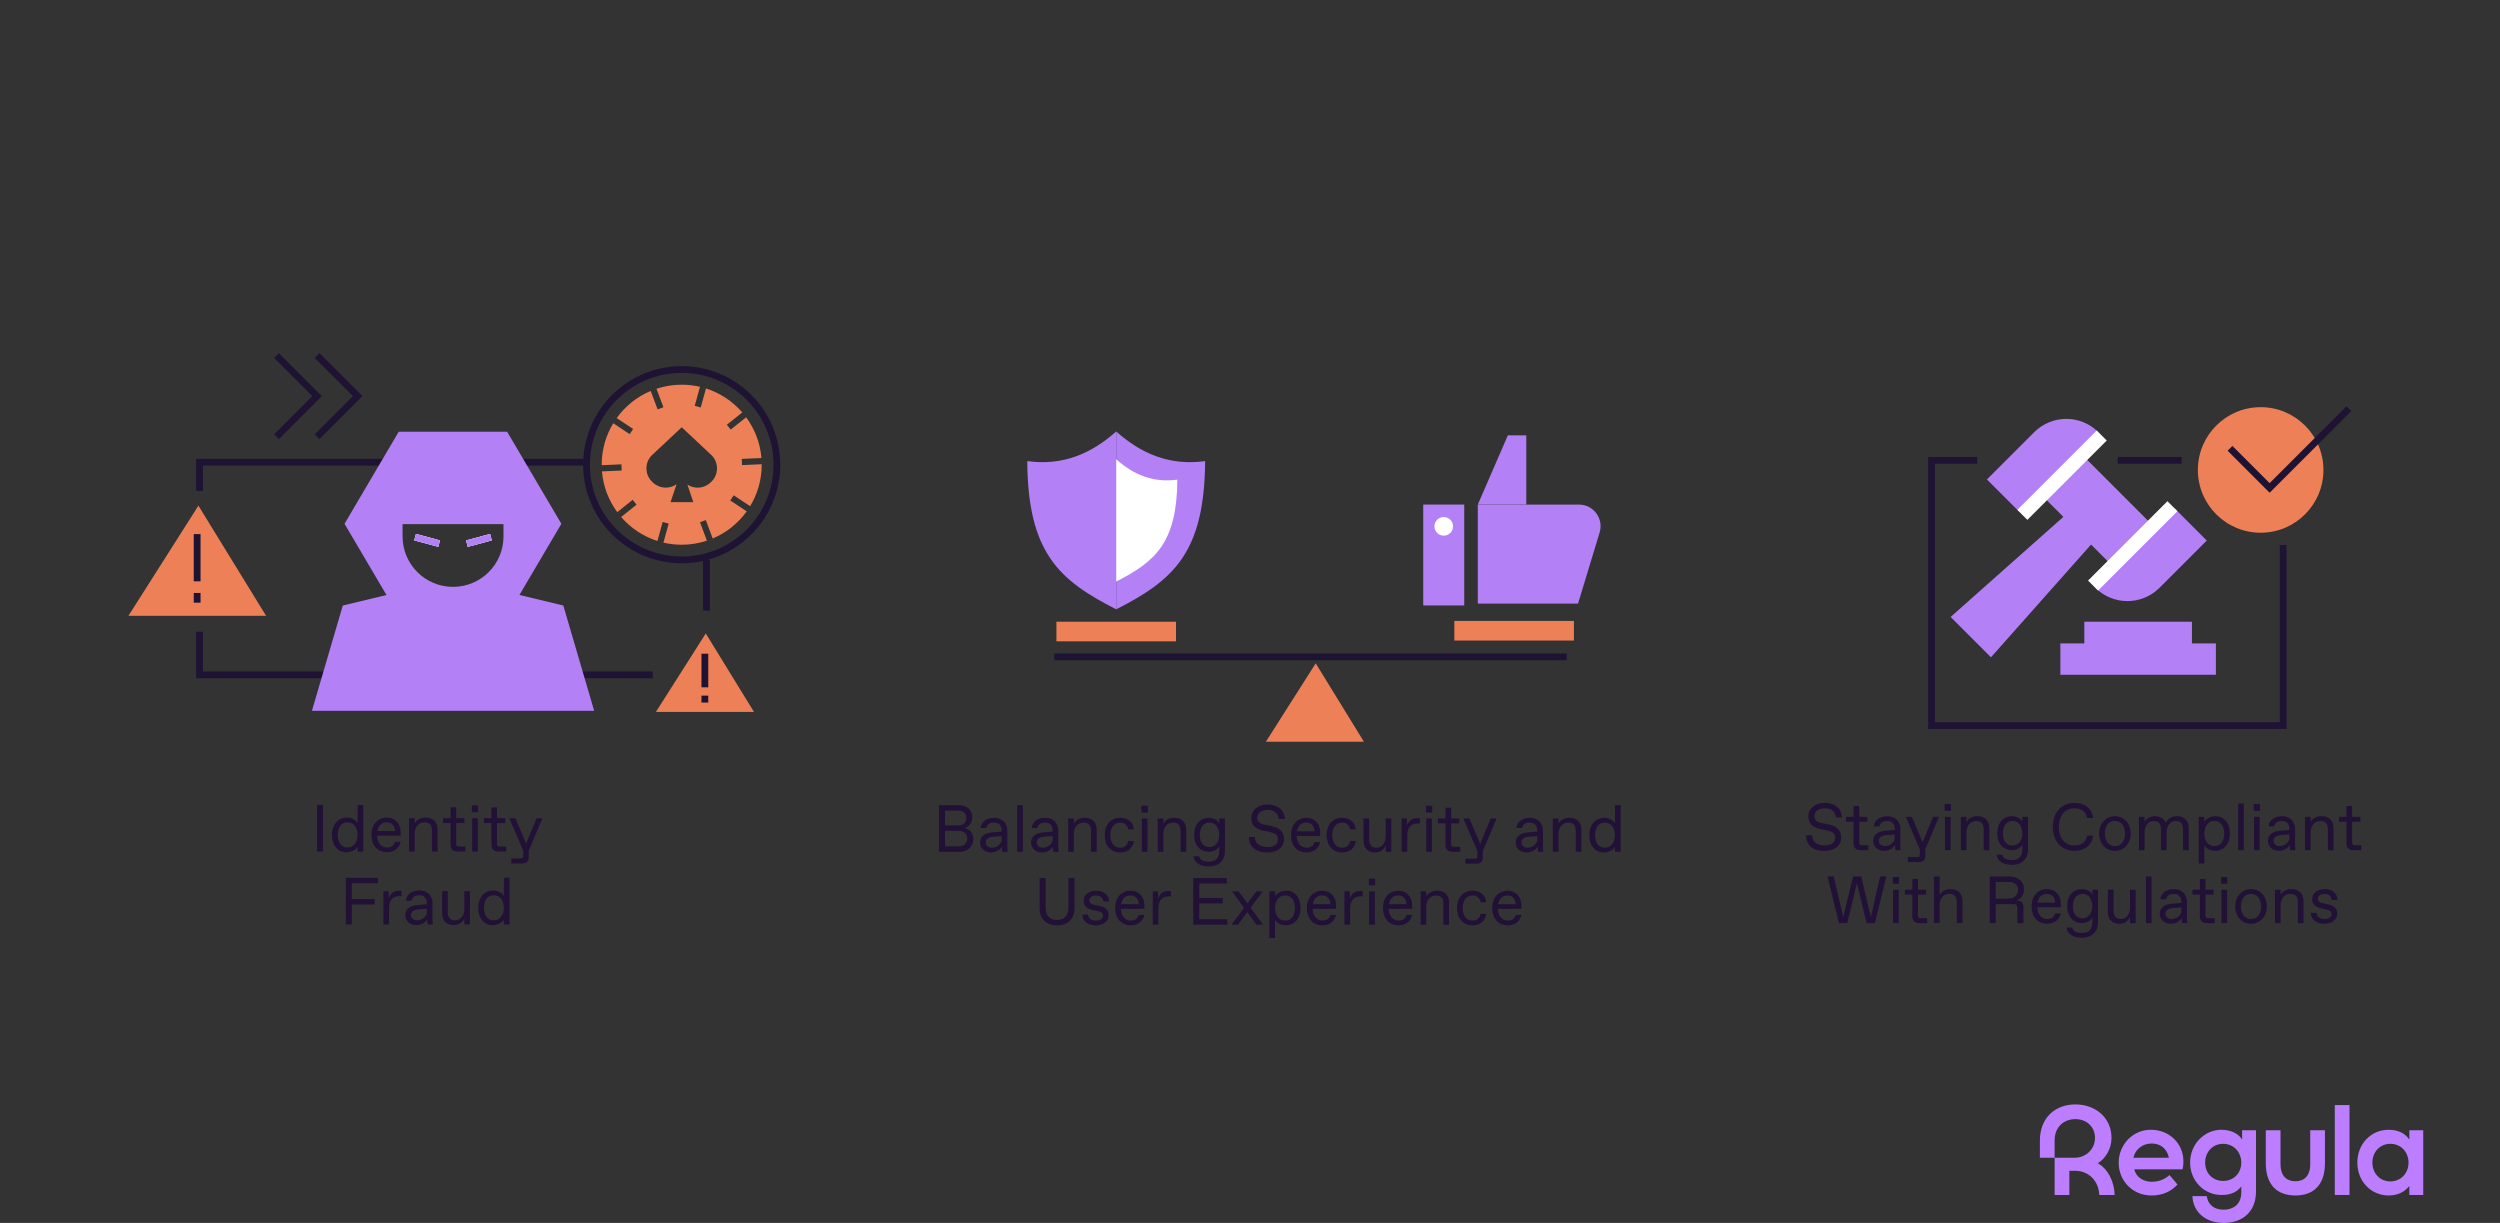 <?xml version="1.0"?>
<svg width="1500" height="733.76" xmlns="http://www.w3.org/2000/svg" xmlns:svg="http://www.w3.org/2000/svg" data-name="Layer 1">
 <rect width="100%" height="100%" fill="#333333" stroke="none"/>
 <defs>
  <style>.cls-1 {
        fill: #211136;
      }

      .cls-2 {
        stroke: #fff;
        stroke-width: 8.5px;
      }

      .cls-2, .cls-3 {
        fill: none;
        stroke-miterlimit: 10;
      }

      .cls-3 {
        stroke: #1f1334;
        stroke-width: 4.08px;
      }

      .cls-4 {
        fill: #fff;
      }

      .cls-5 {
        fill: #ed8056;
      }

      .cls-6 {
        fill: #bd7dff;
      }

      .cls-7 {
        fill: #b380f6;
      }</style>
 </defs>
 <g class="layer">
  <title>Layer 1</title>
  <g id="svg_1">
   <path class="cls-6" d="m1258.67,697.94c4.82,-2.94 8.23,-8.77 8.23,-15.18c0,-12.16 -9.61,-20.11 -21.68,-20.11s-21.28,7.94 -21.28,21.68l0,10.3l8.83,0l0,-10.3c0,-8.24 5.59,-12.85 12.46,-12.85s11.77,4.71 11.77,11.28s-5.3,11.87 -12.16,11.87l-12.06,0l0,22.36l8.83,0l0,-14.52l3.43,0c8.63,0 14.32,6.67 14.52,14.52l9.22,0c-0.17,-7.77 -3.88,-15.6 -10.09,-19.05l-0.02,0z" id="svg_2"/>
   <path class="cls-6" d="m1445.6,678.15l0,5.59c-2.35,-3.53 -6.47,-5.88 -12.36,-5.88c-10.79,0 -18.83,8.63 -18.83,19.71s8.04,19.71 18.83,19.71c5.59,0 9.61,-2.26 12.36,-5.69l0,5.39l8.34,0l0,-38.84l-8.34,0l0,0.01zm-11.38,30.7c-6.28,0 -10.79,-4.9 -10.79,-11.28s4.51,-11.28 10.79,-11.28s10.89,4.9 10.89,11.28s-4.61,11.28 -10.89,11.28z" id="svg_3"/>
   <path class="cls-6" d="m1386.16,698.26c0,7.65 -3.92,10.49 -8.93,10.49s-8.93,-2.84 -8.93,-10.49l0,-20.11l-8.83,0l0,19.71c0,12.95 6.67,19.42 17.75,19.42s17.75,-6.47 17.75,-19.42l0,-19.71l-8.83,0l0,20.11l0.02,0z" id="svg_4"/>
   <path class="cls-6" d="m1290.53,677.86c-10.89,0 -19.32,8.93 -19.32,19.81s8.43,19.62 19.62,19.62c6.77,0 11.67,-2.35 15.69,-6.57l-4.81,-5.69c-2.65,2.35 -5.98,4.02 -10.69,4.02s-9.12,-2.35 -10.49,-7.45l29.03,0c0.29,-1.37 0.49,-2.55 0.49,-4.71c0,-10.99 -8.63,-19.03 -19.52,-19.03zm-10.49,16.77c1.18,-5.1 5.49,-8.53 10.99,-8.53s9.22,3.33 10.3,8.53l-21.28,0l-0.01,0z" id="svg_5"/>
   <rect class="cls-6" height="53.94" id="svg_6" width="8.83" x="1400.87" y="663.05"/>
   <path class="cls-6" d="m1345.26,683.74c-1.96,-3.33 -6.47,-5.88 -12.36,-5.88c-10.3,0 -18.83,8.63 -18.83,19.71s8.53,19.42 18.83,19.42c5.59,0 9.12,-1.67 11.87,-5.1l0,3.53c0,7.65 -5.39,10.4 -10.59,10.4s-9.32,-2.55 -10.1,-8.14l-8.63,0c0.39,9.81 8.24,16.09 18.73,16.09s19.42,-5.98 19.42,-18.93l0,-36.68l-8.34,0l0,5.59l0,-0.01zm-11.38,24.82c-6.28,0 -10.79,-4.61 -10.79,-10.99s4.51,-11.28 10.79,-11.28s10.89,4.9 10.89,11.28s-4.61,10.99 -10.89,10.99z" id="svg_7"/>
  </g>
  <line class="cls-3" id="svg_52" x1="1270.65" x2="1308.96" y1="276.23" y2="276.23"/>
  <polyline class="cls-3" id="svg_53" points="1369.9 327.01 1369.9 435.34 1158.92 435.34 1158.92 276.23 1186.3 276.23"/>
  <g id="svg_54">
   <path class="cls-1" d="m190.25,510.93l0,-28l3.6,0l0,28l-3.6,0z" id="svg_55"/>
   <path class="cls-1" d="m199.2,500.94c0,-6.52 3.92,-10.4 9,-10.4c2.72,0 5.28,1.4 6.36,3.32l0,-10.92l3.4,0l0,28l-3.4,0l0,-2.92c-1.08,1.92 -3.92,3.32 -6.64,3.32c-5.08,0 -8.72,-3.88 -8.72,-10.4zm9.44,7.52c3.36,0 5.92,-2.88 5.92,-7.52s-2.56,-7.52 -5.92,-7.52l-0.28,0c-3.44,0 -5.72,2.88 -5.72,7.52s2.28,7.52 5.72,7.52l0.28,0z" id="svg_56"/>
   <path class="cls-1" d="m222.88,500.9c0,-6.96 4.48,-10.36 9.16,-10.36c5.12,0 8.36,3.68 8.36,8.88l0,2l-14.12,0c0.16,4.92 3.08,7.04 5.8,7.04l0.32,0c2.2,0 4.04,-1.08 4.56,-3.36l3.4,0c-0.76,4 -4.12,6.24 -8.24,6.24c-4.96,0 -9.24,-3.48 -9.24,-10.44zm14.11,-2.24c-0.16,-3.48 -2.2,-5.24 -4.8,-5.24l-0.32,0c-2.24,0 -4.76,1.28 -5.44,5.24l10.56,0z" id="svg_57"/>
   <path class="cls-1" d="m245.43,510.93l0,-20l3.4,0l0,3c1.16,-1.96 3.36,-3.4 6.6,-3.4c4.4,0 7.12,2.72 7.12,7.12l0,13.28l-3.4,0l0,-12.48c0,-3.2 -1.32,-5.04 -4.28,-5.04l-0.32,0c-3.32,0 -5.72,2.76 -5.72,6.72l0,10.8l-3.4,0z" id="svg_58"/>
   <path class="cls-1" d="m274.54,510.93c-2.72,0 -4.2,-1.4 -4.2,-4.12l0,-12.96l-4.48,0l0,-2.92l4.48,0l0,-6.48l3.4,0l0,6.48l4.88,0l0,2.92l-4.88,0l0,12.48c0,1.2 0.4,1.6 1.6,1.6l3.88,0l0,3l-4.68,0z" id="svg_59"/>
   <path class="cls-1" d="m283.1,487.34l0,-4.08l3.8,0l0,4.08l-3.8,0zm0.2,23.59l0,-20l3.4,0l0,20l-3.4,0z" id="svg_60"/>
   <path class="cls-1" d="m299.06,510.93c-2.72,0 -4.2,-1.4 -4.2,-4.12l0,-12.96l-4.48,0l0,-2.92l4.48,0l0,-6.48l3.4,0l0,6.48l4.88,0l0,2.92l-4.88,0l0,12.48c0,1.2 0.4,1.6 1.6,1.6l3.88,0l0,3l-4.68,0z" id="svg_61"/>
   <path class="cls-1" d="m325.49,490.94l-8.24,19.48l0,3.68c0,2.68 -1.32,3.96 -4.04,3.96l-6.44,0l0,-3l5.64,0c1.2,0 1.6,-0.4 1.6,-1.6l0,-2.92l-8.44,-19.6l3.64,0l6.44,15.2l6.32,-15.2l3.52,0z" id="svg_62"/>
   <path class="cls-1" d="m207.48,554.67l0,-28l19.28,0l0,3.28l-15.68,0l0,9.48l13.68,0l0,3.28l-13.68,0l0,11.96l-3.6,0z" id="svg_63"/>
   <path class="cls-1" d="m230.04,554.67l0,-20l3.2,0l0,4.44c0.84,-3.04 3.28,-4.64 5.92,-4.64l1.8,0l0,3.24l-1.6,0c-3.68,0 -5.92,2.64 -5.92,6.96l0,10l-3.4,0z" id="svg_64"/>
   <path class="cls-1" d="m243.19,549.16c0,-4.52 3.96,-5.88 7.16,-6.12l5.76,-0.48l0,-0.68c0,-3 -1.68,-4.72 -4.44,-4.72l-0.28,0c-2.24,0 -4.16,1.08 -4.4,3.24l-3.4,0c0.24,-3.64 3.52,-6.12 7.96,-6.12c5.28,0 7.96,3.52 7.96,7.6l0,8.4c0,1.2 0,3 0.2,4.4l-3.2,0c-0.16,-0.96 -0.2,-2.72 -0.2,-3.2c-0.8,1.8 -3.32,3.6 -6.6,3.6c-3.72,0 -6.52,-2.52 -6.52,-5.92zm7.24,3.03c2.56,0 5.68,-2.12 5.68,-4.72l0,-2.24l-5.24,0.4c-2.52,0.2 -4.28,1.4 -4.28,3.36c0,1.84 1.48,3.2 3.48,3.2l0.36,0z" id="svg_65"/>
   <path class="cls-1" d="m265.27,547.88l0,-13.2l3.4,0l0,12.4c0,3.4 1.4,5.12 4.28,5.12l0.36,0c2.68,0 5.28,-2.52 5.28,-6.72l0,-10.8l3.4,0l0,20l-3.4,0l0,-3.8c-0.84,2.36 -3.08,4.2 -6.48,4.2c-4.48,0 -6.84,-3 -6.84,-7.2z" id="svg_66"/>
   <path class="cls-1" d="m286.94,544.68c0,-6.52 3.92,-10.4 9,-10.4c2.72,0 5.28,1.4 6.36,3.32l0,-10.92l3.4,0l0,28l-3.4,0l0,-2.92c-1.08,1.92 -3.92,3.32 -6.64,3.32c-5.08,0 -8.72,-3.88 -8.72,-10.4zm9.44,7.51c3.36,0 5.92,-2.88 5.92,-7.52s-2.56,-7.52 -5.92,-7.52l-0.28,0c-3.44,0 -5.72,2.88 -5.72,7.52s2.28,7.52 5.72,7.52l0.28,0z" id="svg_67"/>
  </g>
  <g id="svg_68">
   <path class="cls-1" d="m563.42,511.08l0,-28l12.04,0c4.4,0 7.92,2.76 7.92,7.36c0,3.2 -2,5.56 -4.56,6.44c2.84,0.48 5.16,2.72 5.16,6.56c0,4.68 -3.72,7.64 -8.16,7.64l-12.4,0zm3.6,-15.83l7.96,0c2.84,0 4.8,-1.64 4.8,-4.44s-1.96,-4.44 -4.8,-4.44l-7.96,0l0,8.88zm0,12.55l8.08,0c3.12,0 5.28,-1.64 5.28,-4.64s-2.16,-4.64 -5.28,-4.64l-8.08,0l0,9.28z" id="svg_69"/>
   <path class="cls-1" d="m588.05,505.56c0,-4.52 3.96,-5.88 7.16,-6.12l5.76,-0.48l0,-0.68c0,-3 -1.68,-4.72 -4.44,-4.72l-0.28,0c-2.24,0 -4.16,1.08 -4.4,3.24l-3.4,0c0.24,-3.64 3.52,-6.12 7.96,-6.12c5.28,0 7.96,3.52 7.96,7.6l0,8.4c0,1.2 0,3 0.2,4.4l-3.2,0c-0.16,-0.96 -0.2,-2.72 -0.2,-3.2c-0.8,1.8 -3.32,3.6 -6.6,3.6c-3.72,0 -6.52,-2.52 -6.52,-5.92zm7.24,3.04c2.56,0 5.68,-2.12 5.68,-4.72l0,-2.24l-5.24,0.4c-2.52,0.2 -4.28,1.4 -4.28,3.36c0,1.84 1.48,3.2 3.48,3.2l0.36,0z" id="svg_70"/>
   <path class="cls-1" d="m610.33,511.08l0,-28l3.4,0l0,28l-3.4,0z" id="svg_71"/>
   <path class="cls-1" d="m618.64,505.56c0,-4.52 3.96,-5.88 7.16,-6.12l5.76,-0.48l0,-0.68c0,-3 -1.68,-4.72 -4.44,-4.72l-0.28,0c-2.24,0 -4.16,1.08 -4.4,3.24l-3.4,0c0.24,-3.64 3.52,-6.12 7.96,-6.12c5.28,0 7.96,3.52 7.96,7.6l0,8.4c0,1.2 0,3 0.2,4.4l-3.2,0c-0.16,-0.96 -0.2,-2.72 -0.2,-3.2c-0.8,1.8 -3.32,3.6 -6.6,3.6c-3.72,0 -6.52,-2.52 -6.52,-5.92zm7.24,3.04c2.56,0 5.68,-2.12 5.68,-4.72l0,-2.24l-5.24,0.4c-2.52,0.2 -4.28,1.4 -4.28,3.36c0,1.84 1.48,3.2 3.48,3.2l0.36,0z" id="svg_72"/>
   <path class="cls-1" d="m640.92,511.08l0,-20l3.4,0l0,3c1.16,-1.96 3.36,-3.4 6.6,-3.4c4.4,0 7.12,2.72 7.12,7.12l0,13.28l-3.4,0l0,-12.48c0,-3.2 -1.32,-5.04 -4.28,-5.04l-0.32,0c-3.32,0 -5.72,2.76 -5.72,6.72l0,10.8l-3.4,0z" id="svg_73"/>
   <path class="cls-1" d="m662.79,501.08c0,-5.88 3.36,-10.4 9.44,-10.4c4.48,0 7.68,2.64 8.08,6.92l-3.4,0c-0.4,-2.36 -2.08,-4.04 -4.48,-4.04l-0.36,0c-4,0 -5.88,3.52 -5.88,7.52s1.88,7.52 5.88,7.52l0.36,0c2.4,0 4.08,-1.72 4.48,-4.04l3.4,0c-0.52,4.24 -3.6,6.92 -8.08,6.92c-6.08,0 -9.44,-4.52 -9.44,-10.4z" id="svg_74"/>
   <path class="cls-1" d="m684.91,487.49l0,-4.08l3.8,0l0,4.08l-3.8,0zm0.2,23.59l0,-20l3.4,0l0,20l-3.4,0z" id="svg_75"/>
   <path class="cls-1" d="m694.62,511.08l0,-20l3.4,0l0,3c1.16,-1.96 3.36,-3.4 6.6,-3.4c4.4,0 7.12,2.72 7.12,7.12l0,13.28l-3.4,0l0,-12.48c0,-3.2 -1.32,-5.04 -4.28,-5.04l-0.32,0c-3.32,0 -5.72,2.76 -5.72,6.72l0,10.8l-3.4,0z" id="svg_76"/>
   <path class="cls-1" d="m716.1,513.76l3.4,0c0.44,2.16 2.68,3.24 5.6,3.24l0.4,0c3.4,0 6.04,-1.84 6.04,-6.32l0,-2.92c-1.08,1.8 -3.16,3.32 -6.24,3.32c-4.72,0 -8.8,-3.32 -8.8,-10.12s4,-10.28 8.8,-10.28c3.08,0 5.28,1.52 6.24,3.32l0,-2.92l3.4,0l0,19.96c0,5.04 -3.56,8.84 -9.64,8.84c-5.64,0 -8.8,-2.56 -9.2,-6.12zm9.68,-5.56c3.04,0 5.76,-2.64 5.76,-7.24s-2.56,-7.4 -5.6,-7.4l-0.36,0c-3.08,0 -5.68,2.4 -5.68,7.4s2.44,7.24 5.56,7.24l0.32,0z" id="svg_77"/>
   <path class="cls-1" d="m749.33,502.16l3.6,0c0,3.92 3.08,6.04 7.44,6.04l0.4,0c3.92,0 6.04,-2 6.04,-4.52s-1.52,-3.76 -4.64,-4.4l-4.48,-0.92c-4.4,-0.92 -6.96,-3.36 -6.96,-7.68s3.84,-8 9.88,-8s10.04,3.36 10.24,8.72l-3.6,0c-0.24,-3.36 -2.88,-5.44 -6.44,-5.44l-0.4,0c-3.64,0 -6.08,2 -6.08,4.68c0,2.28 1.6,3.6 4.12,4.12l4.48,0.88c4.76,0.96 7.48,3.44 7.48,7.88c0,4.92 -4,7.96 -10.16,7.96c-6.64,0 -10.8,-3.24 -10.92,-9.32z" id="svg_78"/>
   <path class="cls-1" d="m774.61,501.04c0,-6.96 4.48,-10.36 9.16,-10.36c5.12,0 8.36,3.68 8.36,8.88l0,2l-14.12,0c0.16,4.92 3.08,7.04 5.8,7.04l0.32,0c2.2,0 4.04,-1.08 4.56,-3.36l3.4,0c-0.76,4 -4.12,6.24 -8.24,6.24c-4.96,0 -9.24,-3.48 -9.24,-10.44zm14.11,-2.24c-0.16,-3.48 -2.2,-5.24 -4.8,-5.24l-0.32,0c-2.24,0 -4.76,1.28 -5.44,5.24l10.56,0z" id="svg_79"/>
   <path class="cls-1" d="m795.96,501.08c0,-5.88 3.36,-10.4 9.44,-10.4c4.48,0 7.68,2.64 8.08,6.92l-3.4,0c-0.4,-2.36 -2.08,-4.04 -4.48,-4.04l-0.36,0c-4,0 -5.88,3.52 -5.88,7.52s1.88,7.52 5.88,7.52l0.36,0c2.4,0 4.08,-1.72 4.48,-4.04l3.4,0c-0.52,4.24 -3.6,6.92 -8.08,6.92c-6.08,0 -9.44,-4.52 -9.44,-10.4z" id="svg_80"/>
   <path class="cls-1" d="m818.08,504.28l0,-13.2l3.4,0l0,12.4c0,3.4 1.4,5.12 4.28,5.12l0.36,0c2.68,0 5.28,-2.52 5.28,-6.72l0,-10.8l3.4,0l0,20l-3.4,0l0,-3.8c-0.84,2.36 -3.08,4.2 -6.48,4.2c-4.48,0 -6.84,-3 -6.84,-7.2z" id="svg_81"/>
   <path class="cls-1" d="m840.95,511.08l0,-20l3.2,0l0,4.44c0.84,-3.04 3.28,-4.64 5.92,-4.64l1.8,0l0,3.24l-1.6,0c-3.68,0 -5.92,2.64 -5.92,6.96l0,10l-3.4,0z" id="svg_82"/>
   <path class="cls-1" d="m855.54,487.49l0,-4.08l3.8,0l0,4.08l-3.8,0zm0.2,23.59l0,-20l3.4,0l0,20l-3.4,0z" id="svg_83"/>
   <path class="cls-1" d="m871.5,511.08c-2.72,0 -4.2,-1.4 -4.2,-4.12l0,-12.96l-4.48,0l0,-2.92l4.48,0l0,-6.48l3.4,0l0,6.48l4.88,0l0,2.92l-4.88,0l0,12.48c0,1.2 0.4,1.6 1.6,1.6l3.88,0l0,3l-4.68,0z" id="svg_84"/>
   <path class="cls-1" d="m897.94,491.09l-8.24,19.48l0,3.68c0,2.68 -1.32,3.96 -4.04,3.96l-6.44,0l0,-3l5.64,0c1.2,0 1.6,-0.4 1.6,-1.6l0,-2.92l-8.44,-19.6l3.64,0l6.44,15.2l6.32,-15.2l3.52,0z" id="svg_85"/>
   <path class="cls-1" d="m909.45,505.56c0,-4.52 3.96,-5.88 7.16,-6.12l5.76,-0.48l0,-0.68c0,-3 -1.68,-4.72 -4.44,-4.72l-0.28,0c-2.24,0 -4.16,1.08 -4.4,3.24l-3.4,0c0.24,-3.64 3.52,-6.12 7.96,-6.12c5.28,0 7.96,3.52 7.96,7.6l0,8.4c0,1.2 0,3 0.2,4.4l-3.2,0c-0.16,-0.96 -0.2,-2.72 -0.2,-3.2c-0.8,1.8 -3.32,3.6 -6.6,3.6c-3.72,0 -6.52,-2.52 -6.52,-5.92zm7.24,3.04c2.56,0 5.68,-2.12 5.68,-4.72l0,-2.24l-5.24,0.4c-2.52,0.2 -4.28,1.4 -4.28,3.36c0,1.84 1.48,3.2 3.48,3.2l0.36,0z" id="svg_86"/>
   <path class="cls-1" d="m931.72,511.08l0,-20l3.4,0l0,3c1.16,-1.96 3.36,-3.4 6.6,-3.4c4.4,0 7.12,2.72 7.12,7.12l0,13.28l-3.4,0l0,-12.48c0,-3.2 -1.32,-5.04 -4.28,-5.04l-0.32,0c-3.32,0 -5.72,2.76 -5.72,6.72l0,10.8l-3.4,0z" id="svg_87"/>
   <path class="cls-1" d="m953.6,501.08c0,-6.52 3.92,-10.4 9,-10.4c2.72,0 5.28,1.4 6.36,3.32l0,-10.92l3.4,0l0,28l-3.4,0l0,-2.92c-1.08,1.92 -3.92,3.32 -6.64,3.32c-5.08,0 -8.72,-3.88 -8.72,-10.4zm9.44,7.52c3.36,0 5.92,-2.88 5.92,-7.52s-2.56,-7.52 -5.92,-7.52l-0.28,0c-3.44,0 -5.72,2.88 -5.72,7.52s2.28,7.52 5.72,7.52l0.28,0z" id="svg_88"/>
   <path class="cls-1" d="m623.76,544.82l0,-18l3.6,0l0,17.6c0,4.76 2.28,7.52 6.68,7.52l0.4,0c4.36,0 6.64,-2.76 6.64,-7.52l0,-17.6l3.6,0l0,18c0,6.2 -3.56,10.4 -10.44,10.4s-10.48,-4.2 -10.48,-10.4z" id="svg_89"/>
   <path class="cls-1" d="m649.39,548.7l3.4,0c0.24,2.52 2.2,3.64 4.68,3.64l0.36,0c2.32,0 4,-1.12 4,-2.92c0,-1.36 -0.76,-2.28 -3,-2.72l-2.92,-0.6c-3.16,-0.64 -5.72,-2.2 -5.72,-5.6c0,-3.96 3.52,-6.08 7.44,-6.08c5.16,0 7.72,2.92 7.8,6.52l-3.4,0c-0.24,-1.92 -1.56,-3.64 -4.2,-3.64l-0.36,0c-2.4,0 -3.88,1.32 -3.88,2.84s0.92,2.32 3.08,2.76l3.16,0.68c2.96,0.6 5.4,2.12 5.4,5.64s-3.16,6 -7.72,6c-5.24,0 -8.04,-2.76 -8.12,-6.52z" id="svg_90"/>
   <path class="cls-1" d="m669.11,544.78c0,-6.96 4.48,-10.36 9.16,-10.36c5.12,0 8.36,3.68 8.36,8.88l0,2l-14.12,0c0.16,4.92 3.08,7.04 5.8,7.04l0.32,0c2.2,0 4.04,-1.08 4.56,-3.36l3.4,0c-0.76,4 -4.12,6.24 -8.24,6.24c-4.96,0 -9.24,-3.48 -9.24,-10.44zm14.12,-2.24c-0.16,-3.48 -2.2,-5.24 -4.8,-5.24l-0.32,0c-2.24,0 -4.76,1.28 -5.44,5.24l10.56,0z" id="svg_91"/>
   <path class="cls-1" d="m691.66,554.82l0,-20l3.2,0l0,4.44c0.84,-3.04 3.28,-4.64 5.92,-4.64l1.8,0l0,3.24l-1.6,0c-3.68,0 -5.92,2.64 -5.92,6.96l0,10l-3.4,0z" id="svg_92"/>
   <path class="cls-1" d="m715.94,554.82l0,-28l20.12,0l0,3.28l-16.52,0l0,8.68l14.12,0l0,3.28l-14.12,0l0,9.48l16.92,0l0,3.28l-20.52,0z" id="svg_93"/>
   <path class="cls-1" d="m738.93,554.82l7.52,-10.12l-7.28,-9.88l3.96,0l5.32,7.2l5.32,-7.2l3.88,0l-7.28,9.8l7.48,10.2l-3.96,0l-5.52,-7.52l-5.6,7.52l-3.84,0z" id="svg_94"/>
   <path class="cls-1" d="m761.64,562.82l0,-28l3.4,0l0,2.92c1.04,-1.92 3.88,-3.32 6.6,-3.32c5.08,0 8.72,3.88 8.72,10.4s-3.92,10.4 -8.96,10.4c-2.76,0 -5.32,-1.4 -6.36,-3.32l0,10.92l-3.4,0zm9.56,-10.48c3.44,0 5.76,-2.88 5.76,-7.52s-2.32,-7.52 -5.76,-7.52l-0.28,0c-3.32,0 -5.88,2.88 -5.88,7.52s2.56,7.52 5.88,7.52l0.28,0z" id="svg_95"/>
   <path class="cls-1" d="m784.12,544.78c0,-6.96 4.48,-10.36 9.16,-10.36c5.12,0 8.36,3.68 8.36,8.88l0,2l-14.12,0c0.16,4.92 3.08,7.04 5.8,7.04l0.32,0c2.2,0 4.04,-1.08 4.56,-3.36l3.4,0c-0.76,4 -4.12,6.24 -8.24,6.24c-4.96,0 -9.24,-3.48 -9.24,-10.44zm14.12,-2.24c-0.16,-3.48 -2.2,-5.24 -4.8,-5.24l-0.32,0c-2.24,0 -4.76,1.28 -5.44,5.24l10.56,0z" id="svg_96"/>
   <path class="cls-1" d="m806.67,554.82l0,-20l3.2,0l0,4.44c0.84,-3.04 3.28,-4.64 5.92,-4.64l1.8,0l0,3.24l-1.6,0c-3.68,0 -5.92,2.64 -5.92,6.96l0,10l-3.4,0z" id="svg_97"/>
   <path class="cls-1" d="m821.27,531.23l0,-4.08l3.8,0l0,4.08l-3.8,0zm0.2,23.59l0,-20l3.4,0l0,20l-3.4,0z" id="svg_98"/>
   <path class="cls-1" d="m829.79,544.78c0,-6.96 4.48,-10.36 9.16,-10.36c5.12,0 8.36,3.68 8.36,8.88l0,2l-14.12,0c0.16,4.92 3.08,7.04 5.8,7.04l0.32,0c2.2,0 4.04,-1.08 4.56,-3.36l3.4,0c-0.76,4 -4.12,6.24 -8.24,6.24c-4.96,0 -9.24,-3.48 -9.24,-10.44zm14.11,-2.24c-0.16,-3.48 -2.2,-5.24 -4.8,-5.24l-0.32,0c-2.24,0 -4.76,1.28 -5.44,5.24l10.56,0z" id="svg_99"/>
   <path class="cls-1" d="m852.34,554.82l0,-20l3.4,0l0,3c1.16,-1.96 3.36,-3.4 6.6,-3.4c4.4,0 7.12,2.72 7.12,7.12l0,13.28l-3.4,0l0,-12.48c0,-3.2 -1.32,-5.04 -4.28,-5.04l-0.32,0c-3.32,0 -5.72,2.76 -5.72,6.72l0,10.8l-3.4,0z" id="svg_100"/>
   <path class="cls-1" d="m874.22,544.82c0,-5.88 3.36,-10.4 9.44,-10.4c4.48,0 7.68,2.64 8.08,6.92l-3.4,0c-0.4,-2.36 -2.08,-4.04 -4.48,-4.04l-0.36,0c-4,0 -5.88,3.52 -5.88,7.52s1.88,7.52 5.88,7.52l0.36,0c2.4,0 4.08,-1.72 4.48,-4.04l3.4,0c-0.52,4.24 -3.6,6.92 -8.08,6.92c-6.08,0 -9.44,-4.52 -9.44,-10.4z" id="svg_101"/>
   <path class="cls-1" d="m895.33,544.78c0,-6.96 4.48,-10.36 9.16,-10.36c5.12,0 8.36,3.68 8.36,8.88l0,2l-14.12,0c0.16,4.92 3.08,7.04 5.8,7.04l0.32,0c2.2,0 4.04,-1.08 4.56,-3.36l3.4,0c-0.76,4 -4.12,6.24 -8.24,6.24c-4.96,0 -9.24,-3.48 -9.24,-10.44zm14.12,-2.24c-0.16,-3.48 -2.2,-5.24 -4.8,-5.24l-0.32,0c-2.24,0 -4.76,1.28 -5.44,5.24l10.56,0z" id="svg_102"/>
  </g>
  <g id="svg_103">
   <path class="cls-1" d="m1083.63,501.2l3.6,0c0,3.92 3.08,6.04 7.44,6.04l0.4,0c3.92,0 6.04,-2 6.04,-4.52s-1.52,-3.76 -4.64,-4.4l-4.48,-0.92c-4.4,-0.92 -6.96,-3.36 -6.96,-7.68s3.84,-8 9.88,-8s10.04,3.36 10.24,8.72l-3.6,0c-0.24,-3.36 -2.88,-5.44 -6.44,-5.44l-0.4,0c-3.64,0 -6.08,2 -6.08,4.68c0,2.28 1.6,3.6 4.12,4.12l4.48,0.88c4.76,0.96 7.48,3.44 7.48,7.88c0,4.92 -4,7.96 -10.16,7.96c-6.64,0 -10.8,-3.24 -10.92,-9.32z" id="svg_104"/>
   <path class="cls-1" d="m1116.34,510.12c-2.72,0 -4.2,-1.4 -4.2,-4.12l0,-12.96l-4.48,0l0,-2.92l4.48,0l0,-6.48l3.4,0l0,6.48l4.88,0l0,2.92l-4.88,0l0,12.48c0,1.2 0.4,1.6 1.6,1.6l3.88,0l0,3l-4.68,0z" id="svg_105"/>
   <path class="cls-1" d="m1123.9,504.6c0,-4.52 3.96,-5.88 7.16,-6.12l5.76,-0.48l0,-0.68c0,-3 -1.68,-4.72 -4.44,-4.72l-0.28,0c-2.24,0 -4.16,1.08 -4.4,3.24l-3.4,0c0.24,-3.64 3.52,-6.12 7.96,-6.12c5.28,0 7.96,3.52 7.96,7.6l0,8.4c0,1.2 0,3 0.2,4.4l-3.2,0c-0.16,-0.96 -0.2,-2.72 -0.2,-3.2c-0.8,1.8 -3.32,3.6 -6.6,3.6c-3.72,0 -6.52,-2.52 -6.52,-5.92zm7.24,3.04c2.56,0 5.68,-2.12 5.68,-4.72l0,-2.24l-5.24,0.4c-2.52,0.2 -4.28,1.4 -4.28,3.36c0,1.84 1.48,3.2 3.48,3.2l0.36,0z" id="svg_106"/>
   <path class="cls-1" d="m1163.41,490.12l-8.24,19.48l0,3.68c0,2.68 -1.32,3.96 -4.04,3.96l-6.44,0l0,-3l5.64,0c1.2,0 1.6,-0.4 1.6,-1.6l0,-2.92l-8.44,-19.6l3.64,0l6.44,15.2l6.32,-15.2l3.52,0z" id="svg_107"/>
   <path class="cls-1" d="m1166.77,486.52l0,-4.08l3.8,0l0,4.08l-3.8,0zm0.2,23.6l0,-20l3.4,0l0,20l-3.4,0z" id="svg_108"/>
   <path class="cls-1" d="m1176.49,510.12l0,-20l3.4,0l0,3c1.16,-1.96 3.36,-3.4 6.6,-3.4c4.4,0 7.12,2.72 7.12,7.12l0,13.28l-3.4,0l0,-12.48c0,-3.2 -1.32,-5.04 -4.28,-5.04l-0.32,0c-3.32,0 -5.72,2.76 -5.72,6.72l0,10.8l-3.4,0z" id="svg_109"/>
   <path class="cls-1" d="m1197.96,512.8l3.4,0c0.44,2.16 2.68,3.24 5.6,3.24l0.4,0c3.4,0 6.04,-1.84 6.04,-6.32l0,-2.92c-1.08,1.8 -3.16,3.32 -6.24,3.32c-4.72,0 -8.8,-3.32 -8.8,-10.12s4,-10.28 8.8,-10.28c3.08,0 5.28,1.52 6.24,3.32l0,-2.92l3.4,0l0,19.96c0,5.04 -3.56,8.84 -9.64,8.84c-5.64,0 -8.8,-2.56 -9.2,-6.12zm9.68,-5.56c3.04,0 5.76,-2.64 5.76,-7.24s-2.56,-7.4 -5.6,-7.4l-0.36,0c-3.08,0 -5.68,2.4 -5.68,7.4s2.44,7.24 5.56,7.24l0.32,0z" id="svg_110"/>
   <path class="cls-1" d="m1231.67,496.12c0,-8.2 4.96,-14.4 13.08,-14.4c6.04,0 10.68,3.6 11.04,9.12l-3.6,0c-0.4,-3.36 -3.04,-5.84 -7.24,-5.84l-0.4,0c-6,0 -9.28,4.96 -9.28,11.12s3.28,11.12 9.28,11.12l0.4,0c4.2,0 6.84,-2.48 7.24,-5.84l3.6,0c-0.36,5.52 -5,9.12 -11.04,9.12c-8.12,0 -13.08,-6.2 -13.08,-14.4z" id="svg_111"/>
   <path class="cls-1" d="m1259.5,500.12c0,-6.2 4.12,-10.4 9.44,-10.4s9.48,4.2 9.48,10.4s-4.16,10.4 -9.48,10.4s-9.44,-4.2 -9.44,-10.4zm9.64,7.52c3.36,0 5.88,-2.76 5.88,-7.52s-2.52,-7.52 -5.88,-7.52l-0.36,0c-3.36,0 -5.88,2.76 -5.88,7.52s2.52,7.52 5.88,7.52l0.36,0z" id="svg_112"/>
   <path class="cls-1" d="m1283.34,510.12l0,-20l3.4,0l0,2.92c1.2,-1.88 3.28,-3.32 6.2,-3.32s5.28,1.24 6.48,3.88c1.52,-2.76 4.08,-3.88 6.76,-3.88c4.36,0 7.08,2.72 7.08,7.12l0,13.28l-3.4,0l0,-12.48c0,-3.2 -1.32,-5.04 -4.24,-5.04l-0.28,0c-2.96,0 -5.36,2.76 -5.36,6.72l0,10.8l-3.4,0l0,-12.48c0,-3.2 -1.28,-5.04 -4.2,-5.04l-0.32,0c-2.96,0 -5.32,2.76 -5.32,6.72l0,10.8l-3.4,0z" id="svg_113"/>
   <path class="cls-1" d="m1319.21,518.12l0,-28l3.4,0l0,2.92c1.04,-1.92 3.88,-3.32 6.6,-3.32c5.08,0 8.72,3.88 8.72,10.4s-3.92,10.4 -8.96,10.4c-2.76,0 -5.32,-1.4 -6.36,-3.32l0,10.92l-3.4,0zm9.56,-10.48c3.44,0 5.76,-2.88 5.76,-7.52s-2.32,-7.52 -5.76,-7.52l-0.28,0c-3.32,0 -5.88,2.88 -5.88,7.52s2.56,7.52 5.88,7.52l0.28,0z" id="svg_114"/>
   <path class="cls-1" d="m1342.88,510.12l0,-28l3.4,0l0,28l-3.4,0z" id="svg_115"/>
   <path class="cls-1" d="m1352.2,486.52l0,-4.08l3.8,0l0,4.08l-3.8,0zm0.2,23.6l0,-20l3.4,0l0,20l-3.4,0z" id="svg_116"/>
   <path class="cls-1" d="m1360.72,504.6c0,-4.52 3.96,-5.88 7.16,-6.12l5.76,-0.48l0,-0.68c0,-3 -1.68,-4.72 -4.44,-4.72l-0.28,0c-2.24,0 -4.16,1.08 -4.4,3.24l-3.4,0c0.24,-3.64 3.52,-6.12 7.96,-6.12c5.28,0 7.96,3.52 7.96,7.6l0,8.4c0,1.2 0,3 0.2,4.4l-3.2,0c-0.16,-0.96 -0.2,-2.72 -0.2,-3.2c-0.8,1.8 -3.32,3.6 -6.6,3.6c-3.72,0 -6.52,-2.52 -6.52,-5.92zm7.24,3.04c2.56,0 5.68,-2.12 5.68,-4.72l0,-2.24l-5.24,0.4c-2.52,0.2 -4.28,1.4 -4.28,3.36c0,1.84 1.48,3.2 3.48,3.2l0.36,0z" id="svg_117"/>
   <path class="cls-1" d="m1382.99,510.12l0,-20l3.4,0l0,3c1.16,-1.96 3.36,-3.4 6.6,-3.4c4.4,0 7.12,2.72 7.12,7.12l0,13.28l-3.4,0l0,-12.48c0,-3.2 -1.32,-5.04 -4.28,-5.04l-0.32,0c-3.32,0 -5.72,2.76 -5.72,6.72l0,10.8l-3.4,0z" id="svg_118"/>
   <path class="cls-1" d="m1412.11,510.12c-2.72,0 -4.2,-1.4 -4.2,-4.12l0,-12.96l-4.48,0l0,-2.92l4.48,0l0,-6.48l3.4,0l0,6.48l4.88,0l0,2.92l-4.88,0l0,12.48c0,1.2 0.4,1.6 1.6,1.6l3.88,0l0,3l-4.68,0z" id="svg_119"/>
   <path class="cls-1" d="m1128.08,525.86l3.72,0l-6.84,28l-5,0l-5.8,-23.96l-5.8,23.96l-5,0l-6.84,-28l3.72,0l5.72,24.32l5.88,-24.32l4.88,0l5.8,24.4l5.56,-24.4z" id="svg_120"/>
   <path class="cls-1" d="m1135.64,530.26l0,-4.08l3.8,0l0,4.08l-3.8,0zm0.2,23.6l0,-20l3.4,0l0,20l-3.4,0z" id="svg_121"/>
   <path class="cls-1" d="m1151.59,553.86c-2.72,0 -4.2,-1.4 -4.2,-4.12l0,-12.96l-4.48,0l0,-2.92l4.48,0l0,-6.48l3.4,0l0,6.48l4.88,0l0,2.92l-4.88,0l0,12.48c0,1.2 0.4,1.6 1.6,1.6l3.88,0l0,3l-4.68,0z" id="svg_122"/>
   <path class="cls-1" d="m1160.35,553.86l0,-28l3.4,0l0,11c1.24,-2 3.4,-3.4 6.64,-3.4c4.56,0 7.08,2.88 7.08,7.08l0,13.32l-3.4,0l0,-12.52c0,-3.16 -1.32,-5 -4.28,-5l-0.36,0c-2.92,0 -5.68,2.36 -5.68,6.44l0,11.08l-3.4,0z" id="svg_123"/>
   <path class="cls-1" d="m1193.86,553.86l0,-28l11.84,0c5.08,0 8.72,3.2 8.72,7.56c0,3.48 -1.92,6.08 -4.48,6.96c3.04,0 4.08,1.08 4.08,3.88l0,9.6l-3.6,0l0,-8.92c0,-1.88 -0.6,-2.48 -2.48,-2.48l-10.48,0l0,11.4l-3.6,0zm3.6,-14.68l7.68,0c3.36,0 5.68,-2.2 5.68,-5.24s-2.12,-4.8 -5.68,-4.8l-7.68,0l0,10.04z" id="svg_124"/>
   <path class="cls-1" d="m1218.98,543.82c0,-6.96 4.48,-10.36 9.16,-10.36c5.12,0 8.36,3.68 8.36,8.88l0,2l-14.12,0c0.16,4.92 3.08,7.04 5.8,7.04l0.32,0c2.2,0 4.04,-1.08 4.56,-3.36l3.4,0c-0.76,4 -4.12,6.24 -8.24,6.24c-4.96,0 -9.24,-3.48 -9.24,-10.44zm14.11,-2.24c-0.16,-3.48 -2.2,-5.24 -4.8,-5.24l-0.32,0c-2.24,0 -4.76,1.28 -5.44,5.24l10.56,0z" id="svg_125"/>
   <path class="cls-1" d="m1239.93,556.54l3.4,0c0.44,2.16 2.68,3.24 5.6,3.24l0.4,0c3.4,0 6.04,-1.84 6.04,-6.32l0,-2.92c-1.08,1.8 -3.16,3.32 -6.24,3.32c-4.72,0 -8.8,-3.32 -8.8,-10.12s4,-10.28 8.8,-10.28c3.08,0 5.28,1.52 6.24,3.32l0,-2.92l3.4,0l0,19.96c0,5.04 -3.56,8.84 -9.64,8.84c-5.64,0 -8.8,-2.56 -9.2,-6.12zm9.68,-5.56c3.04,0 5.76,-2.64 5.76,-7.24s-2.56,-7.4 -5.6,-7.4l-0.36,0c-3.08,0 -5.68,2.4 -5.68,7.4s2.44,7.24 5.56,7.24l0.32,0z" id="svg_126"/>
   <path class="cls-1" d="m1264.68,547.06l0,-13.2l3.4,0l0,12.4c0,3.4 1.4,5.12 4.28,5.12l0.36,0c2.68,0 5.28,-2.52 5.28,-6.72l0,-10.8l3.4,0l0,20l-3.4,0l0,-3.8c-0.84,2.36 -3.08,4.2 -6.48,4.2c-4.48,0 -6.84,-3 -6.84,-7.2z" id="svg_127"/>
   <path class="cls-1" d="m1287.56,553.86l0,-28l3.4,0l0,28l-3.4,0z" id="svg_128"/>
   <path class="cls-1" d="m1295.88,548.34c0,-4.52 3.96,-5.88 7.16,-6.12l5.76,-0.48l0,-0.68c0,-3 -1.68,-4.72 -4.44,-4.72l-0.28,0c-2.24,0 -4.16,1.08 -4.4,3.24l-3.4,0c0.24,-3.64 3.52,-6.12 7.96,-6.12c5.28,0 7.96,3.52 7.96,7.6l0,8.4c0,1.2 0,3 0.2,4.4l-3.2,0c-0.16,-0.96 -0.2,-2.72 -0.2,-3.2c-0.8,1.8 -3.32,3.6 -6.6,3.6c-3.72,0 -6.52,-2.52 -6.52,-5.92zm7.23,3.04c2.56,0 5.68,-2.12 5.68,-4.72l0,-2.24l-5.24,0.4c-2.52,0.2 -4.28,1.4 -4.28,3.36c0,1.84 1.48,3.2 3.48,3.2l0.36,0z" id="svg_129"/>
   <path class="cls-1" d="m1324.11,553.86c-2.72,0 -4.2,-1.4 -4.2,-4.12l0,-12.96l-4.48,0l0,-2.92l4.48,0l0,-6.48l3.4,0l0,6.48l4.88,0l0,2.92l-4.88,0l0,12.48c0,1.2 0.4,1.6 1.6,1.6l3.88,0l0,3l-4.68,0z" id="svg_130"/>
   <path class="cls-1" d="m1332.67,530.26l0,-4.08l3.8,0l0,4.08l-3.8,0zm0.2,23.6l0,-20l3.4,0l0,20l-3.4,0z" id="svg_131"/>
   <path class="cls-1" d="m1341.15,543.86c0,-6.2 4.12,-10.4 9.44,-10.4s9.48,4.2 9.48,10.4s-4.16,10.4 -9.48,10.4s-9.44,-4.2 -9.44,-10.4zm9.63,7.52c3.36,0 5.88,-2.76 5.88,-7.52s-2.52,-7.52 -5.88,-7.52l-0.36,0c-3.36,0 -5.88,2.76 -5.88,7.52s2.52,7.52 5.88,7.52l0.36,0z" id="svg_132"/>
   <path class="cls-1" d="m1364.98,553.86l0,-20l3.4,0l0,3c1.16,-1.96 3.36,-3.4 6.6,-3.4c4.4,0 7.12,2.72 7.12,7.12l0,13.28l-3.4,0l0,-12.48c0,-3.2 -1.32,-5.04 -4.28,-5.04l-0.32,0c-3.32,0 -5.72,2.76 -5.72,6.72l0,10.8l-3.4,0z" id="svg_133"/>
   <path class="cls-1" d="m1386.49,547.74l3.4,0c0.24,2.52 2.2,3.64 4.68,3.64l0.36,0c2.32,0 4,-1.12 4,-2.92c0,-1.36 -0.76,-2.28 -3,-2.72l-2.92,-0.6c-3.16,-0.64 -5.72,-2.2 -5.72,-5.6c0,-3.96 3.52,-6.08 7.44,-6.08c5.16,0 7.72,2.92 7.8,6.52l-3.4,0c-0.24,-1.92 -1.56,-3.64 -4.2,-3.64l-0.36,0c-2.4,0 -3.88,1.32 -3.88,2.84s0.92,2.32 3.08,2.76l3.16,0.68c2.96,0.6 5.4,2.12 5.4,5.64s-3.16,6 -7.72,6c-5.24,0 -8.04,-2.76 -8.12,-6.52z" id="svg_134"/>
  </g>
  <g id="svg_135">
   <circle class="cls-5" cx="1356.39" cy="281.97" id="svg_136" r="37.67"/>
   <polyline class="cls-3" id="svg_137" points="1338.01 268.99 1361.78 292.76 1409.32 245.22"/>
  </g>
  <g id="svg_138">
   <line class="cls-3" id="svg_139" x1="423.89" x2="423.89" y1="335.81" y2="366.36"/>
   <polyline class="cls-3" id="svg_140" points="119.74 294.56 119.74 277.34 350.3 277.34"/>
   <polyline class="cls-3" id="svg_141" points="391.67 404.91 119.74 404.91 119.74 379.04"/>
   <g id="svg_142">
    <path class="cls-7" d="m337.99,363.31l-26.33,-6.33l25.16,-42.7l-32.53,-55.23l-65.06,0l-32.52,55.23l25.17,42.73l0,0s-26.21,6.31 -26.21,6.31l-18.51,63.17l169.34,0l-18.51,-63.17l0,-0.01zm-96.45,-48.82l60.55,0l0,7.36c0,16.72 -13.55,30.27 -30.28,30.27s-30.27,-13.55 -30.27,-30.27l0,-7.36z" id="svg_143"/>
    <polygon class="cls-7" id="svg_144" points="262.95 328.09 248.56 324.23 249.59 320.38 263.98 324.24 262.95 328.09"/>
    <polygon class="cls-7" id="svg_145" points="280.68 328.09 279.65 324.24 294.05 320.38 295.07 324.23 280.68 328.09"/>
    <polygon class="cls-4" id="svg_146" points="249.59 320.38 263.98 324.24 262.95 328.09 248.56 324.23 249.59 320.38"/>
    <polygon class="cls-4" id="svg_147" points="295.07 324.23 280.68 328.09 279.65 324.24 294.05 320.38 295.07 324.23"/>
    <g id="svg_148">
     <polygon class="cls-7" id="svg_149" points="295.07 324.23 280.68 328.09 279.65 324.24 294.05 320.38 295.07 324.23"/>
     <polygon class="cls-7" id="svg_150" points="263.98 324.24 262.95 328.09 248.56 324.23 249.59 320.38 263.98 324.24"/>
    </g>
   </g>
   <g id="svg_151">
    <polygon class="cls-5" id="svg_152" points="77.04 369.5 119.05 303.4 159.67 369.5 77.04 369.5"/>
    <g id="svg_153">
     <line class="cls-3" id="svg_154" x1="118.29" x2="118.29" y1="320.46" y2="348.79"/>
     <line class="cls-3" id="svg_155" x1="118.29" x2="118.29" y1="355.78" y2="361.61"/>
    </g>
   </g>
   <g id="svg_156">
    <polygon class="cls-5" id="svg_157" points="393.54 427.15 423.46 380.07 452.39 427.15 393.54 427.15"/>
    <polygon class="cls-5" id="svg_158" points="759.51 445.06 789.43 397.99 818.36 445.06 759.51 445.06"/>
    <g id="svg_159">
     <line class="cls-3" id="svg_160" x1="422.92" x2="422.92" y1="392.22" y2="412.39"/>
     <line class="cls-3" id="svg_161" x1="422.92" x2="422.92" y1="417.38" y2="421.53"/>
    </g>
   </g>
   <g id="svg_162">
    <polyline class="cls-3" id="svg_163" points="190.24 213.32 214.6 237.67 190.24 262.03"/>
    <polyline class="cls-3" id="svg_164" points="165.89 213.32 190.24 237.67 165.89 262.03"/>
   </g>
  </g>
  <g id="svg_165">
   <path class="cls-7" d="m669.72,365.6c-34.28,-17.43 -53.02,-33.9 -53.36,-88.94c21.12,2.95 38.38,-4.39 53.36,-17.79l0,106.73z" id="svg_166"/>
   <path class="cls-7" d="m669.72,365.6c34.28,-17.43 53.02,-33.9 53.36,-88.94c-21.12,2.95 -38.38,-4.39 -53.36,-17.79l0,106.73z" id="svg_167"/>
   <path class="cls-4" d="m669.72,348.92c23.56,-11.98 36.45,-23.3 36.69,-61.14c-14.52,2.02 -26.39,-3.02 -36.69,-12.23l0,73.37z" id="svg_168"/>
  </g>
  <g id="svg_169">
   <g id="svg_170">
    <rect class="cls-7" height="60.53" id="svg_171" width="24.6" x="853.94" y="302.74"/>
    <circle class="cls-4" cx="866.24" cy="315.81" id="svg_172" r="5.59"/>
   </g>
   <path class="cls-7" d="m946.83,362.16l-60.15,0l0,-59.41l60.72,0c8.69,0 14.91,8.39 12.39,16.7l-12.96,42.71z" id="svg_173"/>
   <polygon class="cls-7" id="svg_174" points="904.71 261.2 915.77 261.2 915.77 302.74 886.68 302.74 904.71 261.2"/>
  </g>
  <line class="cls-3" id="svg_175" x1="632.55" x2="940.02" y1="394.11" y2="394.11"/>
  <rect class="cls-5" height="11.77" id="svg_176" width="71.75" x="633.85" y="373.03"/>
  <rect class="cls-5" height="11.77" id="svg_177" width="71.75" x="872.61" y="372.56"/>
  <g id="svg_178">
   <rect class="cls-7" height="18.82" id="svg_179" width="93.31" x="1236.22" y="386.04"/>
   <rect class="cls-7" height="18.82" id="svg_180" width="64.57" x="1250.59" y="373.03"/>
   <g id="svg_181">
    <rect class="cls-7" height="34.27" id="svg_182" transform="translate(585.19 -800.13) rotate(45)" width="54.34" x="1231.27" y="289.18"/>
    <polygon class="cls-7" id="svg_183" points="1170.37 370.17 1238.57 309.63 1255.12 326.18 1194.58 394.38 1170.37 370.17"/>
    <path class="cls-7" d="m1239.21,239.81l0,0l0,67.35l-27.22,0l0,-40.12c0,-15.03 12.2,-27.22 27.22,-27.22l0,-0.01z" id="svg_184" transform="translate(552.35 -786.53) rotate(45)"/>
    <path class="cls-7" d="m1277.01,304.83l27.22,0l0,40.12c0,15.03 -12.2,27.22 -27.22,27.22l0,0l0,-67.35l0,0l0,0.01z" id="svg_185" transform="translate(617.38 -813.46) rotate(45)"/>
    <line class="cls-2" id="svg_186" x1="1261.04" x2="1213.41" y1="261.3" y2="308.92"/>
    <line class="cls-2" id="svg_187" x1="1303.46" x2="1255.84" y1="303.72" y2="351.34"/>
   </g>
  </g>
  <g id="svg_188">
   <g id="svg_189">
    <polygon class="cls-5" id="svg_190" points="409.03 287.61 408.99 287.64 409.06 287.64 409.03 287.61"/>
    <path class="cls-5" d="m445.21,279.06l-0.16,-3.72l11.82,-0.52c-0.75,-9.11 -4.05,-17.5 -9.18,-24.45l-9.25,7.39l-2.32,-2.91l9.25,-7.39c-5.73,-6.63 -13.24,-11.68 -21.79,-14.39l-3.14,11.41l-3.59,-0.99l3.14,-11.41c-3.52,-0.82 -7.2,-1.26 -10.97,-1.26c-5.28,0 -10.37,0.86 -15.12,2.43l4.16,11.08l-3.48,1.31l-4.16,-11.08c-8.22,3.46 -15.27,9.14 -20.41,16.29l9.87,6.53l-2.05,3.1l-9.87,-6.53c-4.41,7.26 -6.94,15.77 -6.94,24.88c0,0.1 0,0.19 0,0.29l11.82,-0.52l0.16,3.72l-11.82,0.52c0.75,9.11 4.05,17.5 9.18,24.45l9.25,-7.39l2.32,2.91l-9.25,7.39c5.73,6.63 13.24,11.68 21.79,14.39l3.14,-11.41l3.59,0.99l-3.14,11.41c3.52,0.82 7.2,1.26 10.97,1.26c5.28,0 10.37,-0.86 15.12,-2.43l-4.16,-11.08l3.48,-1.31l4.16,11.08c8.22,-3.46 15.27,-9.14 20.41,-16.29l-9.87,-6.53l2.05,-3.1l9.87,6.53c4.41,-7.26 6.94,-15.77 6.94,-24.88c0,-0.1 0,-0.19 0,-0.29l-11.82,0.52zm-18.56,10.14l-0.41,0.38c-3.85,3.61 -9.58,3.96 -13.8,1.18l3.54,10.53l-13.65,0l3.61,-10.75c-4.25,3.02 -10.17,2.74 -14.12,-0.96l-0.41,-0.38c-4.51,-4.22 -4.75,-11.31 -0.52,-15.82l18.15,-17.02l18.15,17.02c4.22,4.51 3.99,11.59 -0.52,15.82l-0.02,0z" id="svg_191"/>
   </g>
   <path class="cls-3" d="m409.03,335.93c-31.54,0 -57.11,-25.57 -57.11,-57.11s25.57,-57.11 57.11,-57.11s57.11,25.57 57.11,57.11s-25.57,57.11 -57.11,57.11" id="svg_192"/>
  </g>
 </g>
</svg>